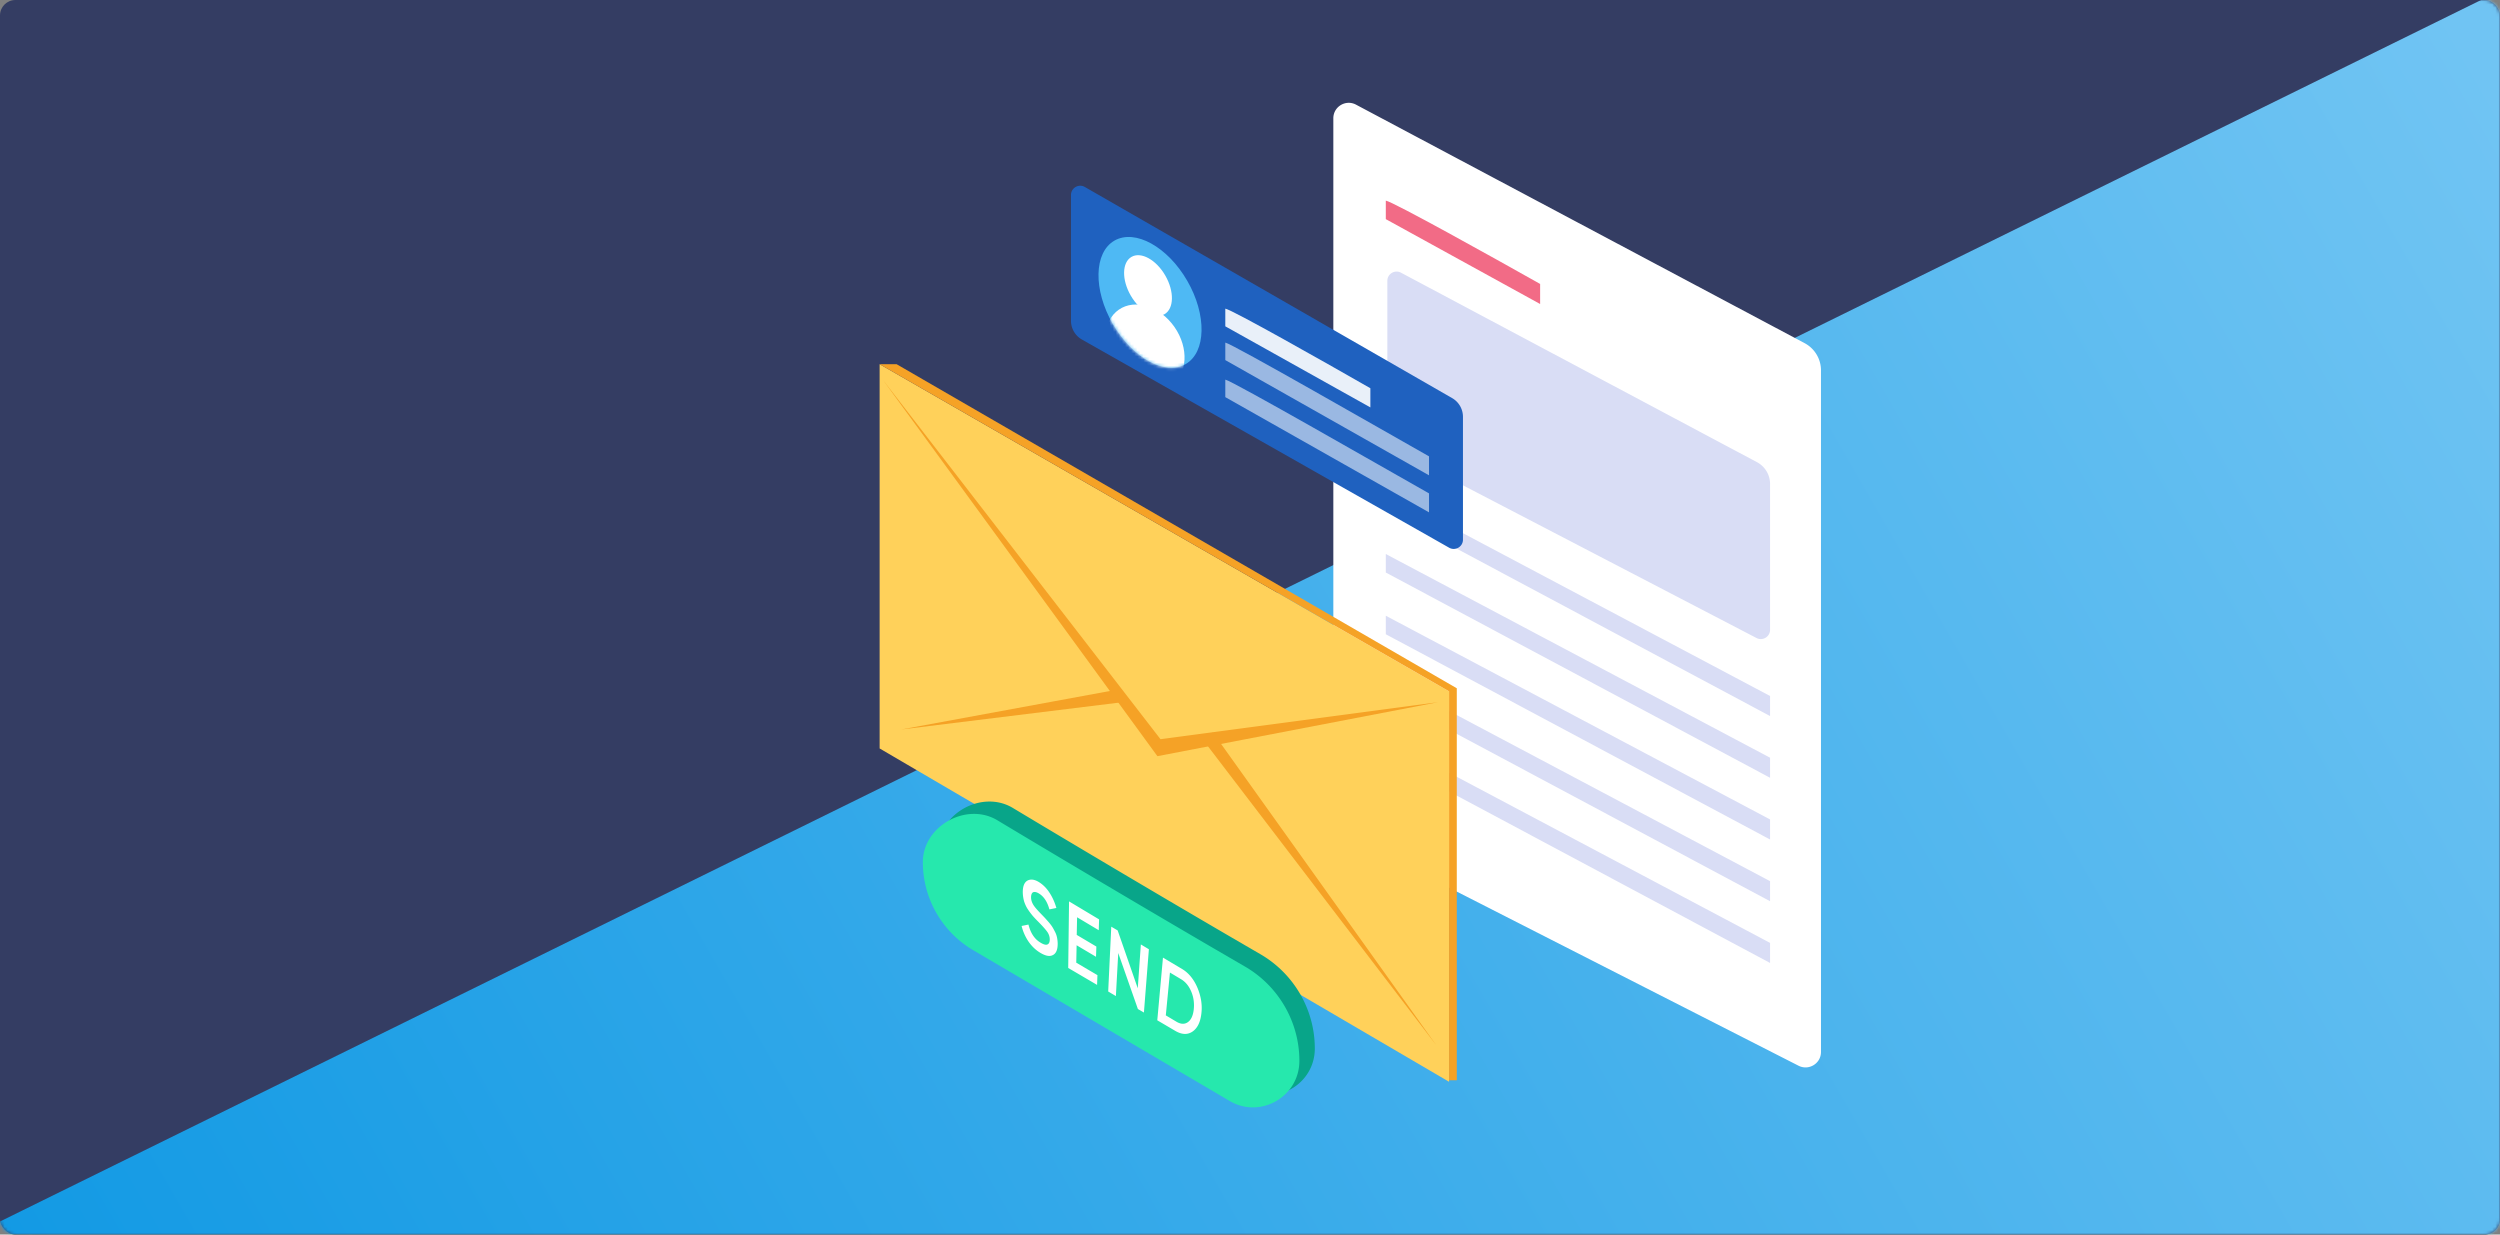 <svg xmlns="http://www.w3.org/2000/svg" width="810" height="400" fill="none"><rect width="100%" height="100%" fill="#808080" stroke="none"/><rect width="810" height="400" fill="#343D63" rx="5"/><mask id="a" width="810" height="400" x="0" y="0" maskUnits="userSpaceOnUse"><rect width="810" height="400" fill="#4EB9F4" rx="5"/></mask><g mask="url(#a)"><path fill="url(#b)" d="M825.092-7-3.02 400.706 819.055 407z"/><path fill="url(#c)" d="m818.092-7-826.1 406.706L812.054 407z"/></g><path fill="#fff" d="M584.694 111.179 439.347 33.906c-3.33-1.77-7.347.643-7.347 4.415v224.051c0 3.76 2.11 7.203 5.46 8.91l145.27 74.014c3.327 1.695 7.27-.722 7.27-4.455V120.009a10 10 0 0 0-5.306-8.83"/><path fill="#F26B86" d="M499 92c-15.667-8.833-47.6-26.6-50-27v6l50 27.5z"/><path fill="#D9DDF5" d="m573.5 225.5-124.5-66v6L573.5 232zm0 20-124.5-66v6L573.5 252zm0 20-124.5-66v6L573.5 272zm0 20-124.5-66v6L573.5 292zm0 20-124.5-66v6L573.5 312zm-4.241-155.757L453.91 88.347c-1.999-1.064-4.41.385-4.41 2.648v48.649a8 8 0 0 0 4.308 7.097l115.308 59.978c1.997 1.039 4.384-.41 4.384-2.661v-47.253a8 8 0 0 0-4.241-7.062"/><path fill="#1F61BF" d="M470.488 128.982 351.495 60.584c-2-1.15-4.495.294-4.495 2.6v40.738a7 7 0 0 0 3.548 6.089L469.52 177.46c2 1.134 4.48-.31 4.48-2.609V135.05a7 7 0 0 0-3.512-6.068"/><path fill="#fff" d="M444 125.791c-14.727-8.438-44.744-25.409-47-25.791v5.731L444 132z" opacity=".9"/><path fill="#fff" d="M463 147.857c-14.771-8.348-63.737-36.479-66-36.857v5.67L463 154zm0 12c-14.771-8.348-63.737-36.479-66-36.857v5.67L463 166z" opacity=".55"/><ellipse cx="372.608" cy="97.967" fill="#4EB9F4" rx="13.942" ry="23.09" transform="rotate(-29.95 372.608 97.967)"/><mask id="d" width="48" height="54" x="349" y="71" maskUnits="userSpaceOnUse"><ellipse cx="372.608" cy="97.967" fill="#4EB9F4" rx="13.942" ry="23.09" transform="rotate(-29.95 372.608 97.967)"/></mask><g mask="url(#d)"><ellipse cx="371" cy="112.619" fill="#fff" rx="11.632" ry="14.941" transform="rotate(-34.672 371 112.619)"/></g><ellipse cx="371.955" cy="92.513" fill="#fff" rx="6.47" ry="10.714" transform="rotate(-29.95 371.955 92.513)"/><path fill="#FFD15A" d="M469.5 224 285 118v124.5l184.5 108z"/><path fill="#F5A226" d="M290.5 118H285l184.5 106v126h2.5V223z"/><path fill="#F5A226" d="M376 239.5 286 123l89 122 91-17.5z"/><path fill="#F5A226" d="m393 237.347 72.5 101.5-76-99.5zm-28-10-2.5-4-70.5 13z"/><path fill="#08A589" d="M408.346 309.148c-25.622-14.848-58.28-34.216-80.202-47.381C318.13 255.753 304 263.653 304 275.335a33.09 33.09 0 0 0 16.32 28.527l83.077 48.848c10 5.879 22.603-1.394 22.603-12.994 0-12.595-6.757-24.252-17.654-30.568"/><path fill="#26E8AD" d="M403.346 313.148c-25.622-14.848-58.28-34.216-80.202-47.381C313.13 259.753 299 267.653 299 279.335a33.09 33.09 0 0 0 16.32 28.527l83.077 48.848c10 5.879 22.603-1.394 22.603-12.994 0-12.595-6.757-24.252-17.654-30.568"/><path fill="#fff" d="M337.171 308.779c-1.495-.877-2.798-2.096-3.871-3.621a15.6 15.6 0 0 1-2.3-5.144l2.223-.458c.69 2.782 1.993 4.764 3.986 5.907.958.572 1.686.763 2.185.534.498-.229.728-.762.728-1.601 0-.876-.269-1.715-.805-2.477-.537-.762-1.495-1.829-2.836-3.201a38 38 0 0 1-1.878-1.982c-.46-.571-.997-1.219-1.533-2.058-.537-.762-.92-1.638-1.227-2.515a11.8 11.8 0 0 1-.46-2.896c-.038-2.02.46-3.316 1.457-3.926 1.035-.571 2.261-.457 3.717.42 1.303.8 2.492 1.943 3.45 3.429.996 1.487 1.724 3.164 2.261 4.993l-2.261.457c-.69-2.515-1.84-4.23-3.45-5.183-.766-.457-1.418-.571-1.878-.343-.383.229-.613.801-.613 1.639s.268 1.639.728 2.401 1.342 1.753 2.568 3.011c.613.647 1.073 1.105 1.342 1.41.268.304.69.762 1.188 1.333.498.61.881 1.106 1.15 1.563s.536.953.843 1.562.498 1.22.613 1.83c.115.609.192 1.257.192 1.943 0 1.906-.537 3.125-1.533 3.621-1.035.571-2.338.305-3.986-.648m11.537 3.127 6.86 4.039-.115 3.163-9.351-5.488.268-21.57 9.735 5.831-.115 3.506-7.014-4.192-.115 5.717 6.362 3.773-.115 3.315-6.285-3.735zm20.925-5.908 2.606 1.563-1.61 20.503-1.954-1.143-6.363-18.141-.766 13.949-2.491-1.487.996-20.998 2.07 1.219 6.515 18.75zm13.377 7.965c2.146 1.296 3.832 3.354 5.02 6.212 1.15 2.82 1.572 5.602 1.188 8.423-.344 2.743-1.341 4.649-2.912 5.678-1.572 1.029-3.373.953-5.443-.229l-5.902-3.468 1.84-20.312zm-1.84 17.074c1.418.838 2.644.876 3.679.152s1.687-2.058 1.917-4.04c.23-1.981 0-3.925-.767-5.792-.766-1.868-1.878-3.24-3.373-4.116l-3.564-2.134-1.342 13.872z"/><defs><linearGradient id="b" x1="805.5" x2="-1" y1="3.5" y2="402.5" gradientUnits="userSpaceOnUse"><stop stop-color="#27EBC8"/><stop offset="1" stop-color="#06C09F"/></linearGradient><linearGradient id="c" x1="797.464" x2="32.234" y1="9" y2="450.224" gradientUnits="userSpaceOnUse"><stop stop-color="#70C4F3"/><stop offset="1" stop-color="#139AE4"/></linearGradient></defs></svg>